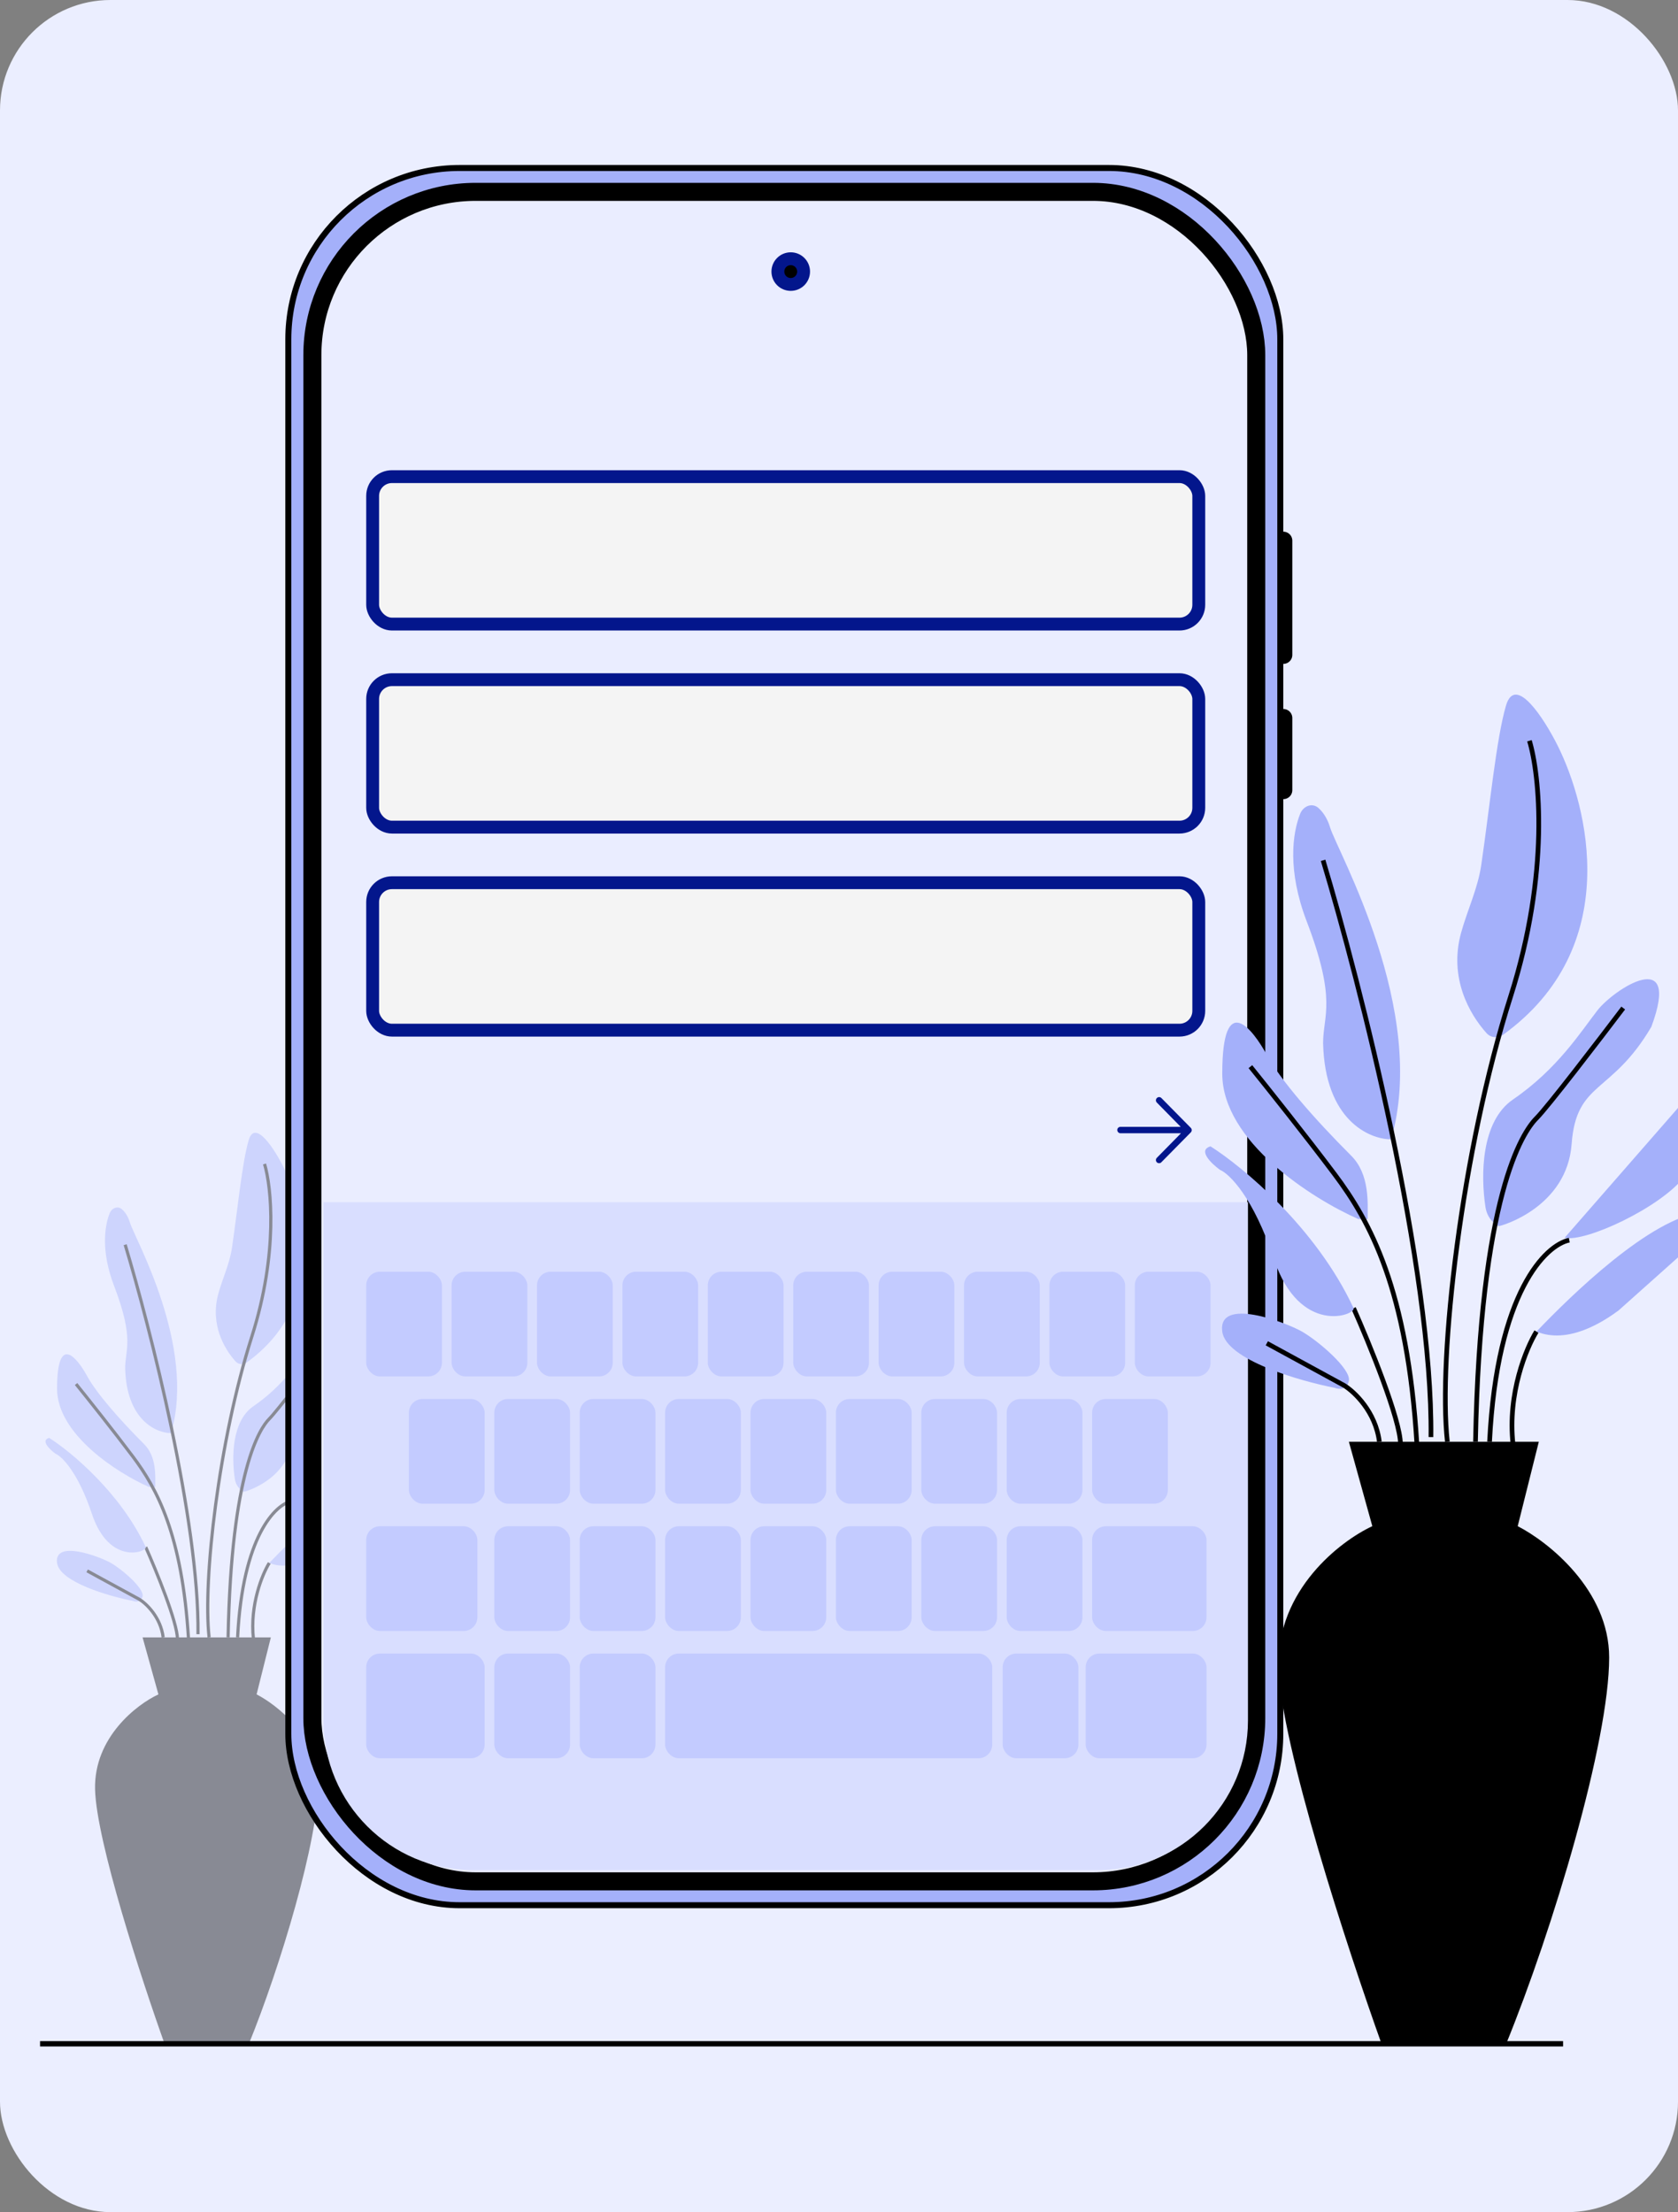 <svg width="314" height="414" viewBox="0 0 314 414" fill="none" xmlns="http://www.w3.org/2000/svg">
<rect x="0" y="0" width="314" height="414" fill="#808080" stroke="none"/>
<g clip-path="url(#clip0_66483_23723)">
<rect width="314" height="414" rx="20.666" fill="#EBEEFF"/>
<g opacity="0.42">
<path d="M69.498 262.839L53.945 280.654C56.612 281.246 66.095 276.801 69.059 272.949C71.112 270.28 70.942 265.789 70.475 263.094C70.393 262.622 69.812 262.478 69.498 262.839Z" fill="#A4B0FA"/>
<path d="M71.427 277.394C64.789 278.105 54.733 287.963 50.387 292.507C54.417 294.167 58.882 291.223 60.759 289.84L69.056 282.432C71.13 280.555 74.509 276.92 71.427 277.394Z" fill="#A4B0FA"/>
<path d="M40.867 242.077C39.282 247.786 41.91 252.384 44.088 254.799C44.628 255.398 45.53 255.454 46.183 254.981C61.431 243.94 56.913 226.141 53.054 218.424C51.375 215.065 47.72 209.356 46.535 213.386C45.31 217.55 44.49 226.169 43.406 233.552C42.974 236.489 41.662 239.217 40.867 242.077Z" fill="#A4B0FA"/>
<path d="M23.421 256.058C23.658 265.778 29.249 268.208 32.014 268.208C36.756 251.909 25.199 231.758 24.309 228.795C23.961 227.634 23.409 226.852 22.855 226.345C22.065 225.621 20.922 226.061 20.525 227.057C19.525 229.57 18.907 234.268 21.346 240.648C25.199 250.724 23.421 252.502 23.421 256.058Z" fill="#A4B0FA"/>
<path d="M10.68 259.911C10.68 268.476 22.039 275.716 27.867 278.284H29.053C29.053 276.309 29.349 272.654 26.978 270.283C22.237 265.542 18.025 260.684 16.31 257.541C14.532 254.281 10.68 249.243 10.68 259.911Z" fill="#A4B0FA"/>
<path d="M50.684 306.438H26.68L29.644 317.106C25.594 318.982 17.553 325.166 17.79 334.886C18.027 344.606 26.582 370.743 30.829 382.596H46.535C52.462 368.076 59.574 344.369 59.574 333.701C59.574 325.166 51.869 319.081 48.017 317.106L50.684 306.438Z" fill="black"/>
<path d="M14.234 259.023C16.309 261.592 21.346 267.914 24.903 272.655C29.348 278.582 34.089 287.176 35.274 306.734" stroke="black" stroke-width="0.593"/>
<path d="M49.5 217.832C50.784 222.08 52.107 234.486 47.129 250.133C40.906 269.691 37.942 295.769 39.128 306.437" stroke="black" stroke-width="0.593"/>
<path d="M54.536 280.953C51.573 281.546 45.409 287.473 44.461 306.438" stroke="black" stroke-width="0.593"/>
<path d="M27.273 289.547C29.249 293.992 33.2 303.653 33.2 306.734" stroke="black" stroke-width="0.593"/>
<path d="M50.39 292.508C49.106 294.582 46.715 300.331 47.426 306.732" stroke="black" stroke-width="0.593"/>
<path d="M23.422 232.945C28.064 248.355 37.291 284.508 37.053 305.845" stroke="black" stroke-width="0.593"/>
<path d="M27.274 289.545C22.532 279.351 13.247 271.666 9.197 269.098C7.537 269.572 9.296 271.271 10.382 272.061C11.568 272.555 14.59 275.499 17.198 283.322C20.458 293.101 27.57 290.434 27.274 289.545Z" fill="#A4B0FA"/>
<path d="M10.678 292.508C11.152 296.065 20.358 298.732 24.902 299.621C25.396 299.818 26.443 299.917 26.68 298.732C26.976 297.25 22.828 293.694 20.753 292.508C18.679 291.323 10.085 288.063 10.678 292.508Z" fill="#A4B0FA"/>
<path d="M47.424 263.172C43.364 265.95 43.333 272.79 43.945 276.789C44.066 277.577 44.448 278.308 45.065 278.813C45.317 279.019 45.541 279.174 45.646 279.174C45.943 279.174 54.24 276.803 54.833 268.802C55.425 260.801 59.87 262.579 64.908 253.985C68.76 243.613 60.167 249.244 58.092 251.911C56.018 254.578 53.055 259.319 47.424 263.172Z" fill="#A4B0FA"/>
<path d="M61.353 251.613C58.291 255.663 51.811 264.119 50.388 265.541C48.61 267.319 43.276 275.32 42.684 306.436" stroke="black" stroke-width="0.593"/>
<path d="M16.309 293.988L26.088 299.322C27.372 300.113 30.059 302.641 30.533 306.434" stroke="black" stroke-width="0.593"/>
</g>
<path d="M240.141 101.188L240.141 122.562" stroke="black" stroke-width="3.375" stroke-linecap="round"/>
<path d="M240.141 134.375L240.141 147.875" stroke="black" stroke-width="3.375" stroke-linecap="round"/>
<rect x="53.953" y="31.438" width="185.625" height="325.125" rx="32.062" fill="#A4B0FA" stroke="black" stroke-width="1.125"/>
<rect x="58.453" y="35.906" width="176.625" height="316.188" rx="30.562" fill="#EAEDFF" stroke="black" stroke-width="3.375"/>
<rect x="69.731" y="89.203" width="154.594" height="27.594" rx="3.609" fill="#F4F4F4" stroke="#03168C" stroke-width="2.406"/>
<rect x="69.731" y="127.203" width="154.594" height="27.594" rx="3.609" fill="#F4F4F4" stroke="#03168C" stroke-width="2.406"/>
<rect x="69.731" y="165.203" width="154.594" height="27.594" rx="3.609" fill="#F4F4F4" stroke="#03168C" stroke-width="2.406"/>
<circle cx="147.969" cy="50.828" r="2.406" fill="black" stroke="#03168C" stroke-width="2.406"/>
<path d="M60.527 225H233.527V322C233.527 337.464 220.991 350 205.527 350H88.527C73.063 350 60.527 337.464 60.527 322V225Z" fill="#D9DEFF"/>
<rect x="68.527" y="238" width="14.172" height="19.599" rx="2.563" fill="#C3CBFF"/>
<rect x="84.508" y="238" width="14.172" height="19.599" rx="2.563" fill="#C3CBFF"/>
<rect x="76.519" y="261.82" width="14.172" height="19.599" rx="2.563" fill="#C3CBFF"/>
<rect x="92.5" y="261.82" width="14.172" height="19.599" rx="2.563" fill="#C3CBFF"/>
<rect x="92.5" y="285.641" width="14.172" height="19.599" rx="2.563" fill="#C3CBFF"/>
<rect x="68.527" y="285.641" width="20.805" height="19.599" rx="2.563" fill="#C3CBFF"/>
<rect x="108.48" y="285.641" width="14.172" height="19.599" rx="2.563" fill="#C3CBFF"/>
<rect x="108.48" y="309.461" width="14.172" height="19.599" rx="2.563" fill="#C3CBFF"/>
<rect x="92.5" y="309.461" width="14.172" height="19.599" rx="2.563" fill="#C3CBFF"/>
<rect x="68.527" y="309.461" width="22.162" height="19.599" rx="2.563" fill="#C3CBFF"/>
<rect x="203.16" y="309.461" width="22.614" height="19.599" rx="2.563" fill="#C3CBFF"/>
<rect x="124.461" y="285.641" width="14.172" height="19.599" rx="2.563" fill="#C3CBFF"/>
<rect x="140.441" y="285.641" width="14.172" height="19.599" rx="2.563" fill="#C3CBFF"/>
<rect x="124.461" y="309.461" width="61.21" height="19.599" rx="2.563" fill="#C3CBFF"/>
<rect x="156.422" y="285.641" width="14.172" height="19.599" rx="2.563" fill="#C3CBFF"/>
<rect x="172.402" y="285.641" width="14.172" height="19.599" rx="2.563" fill="#C3CBFF"/>
<rect x="188.383" y="285.641" width="14.172" height="19.599" rx="2.563" fill="#C3CBFF"/>
<rect x="187.629" y="309.461" width="14.172" height="19.599" rx="2.563" fill="#C3CBFF"/>
<rect x="204.363" y="285.641" width="21.408" height="19.599" rx="2.563" fill="#C3CBFF"/>
<rect x="108.48" y="261.82" width="14.172" height="19.599" rx="2.563" fill="#C3CBFF"/>
<rect x="124.461" y="261.82" width="14.172" height="19.599" rx="2.563" fill="#C3CBFF"/>
<rect x="140.441" y="261.82" width="14.172" height="19.599" rx="2.563" fill="#C3CBFF"/>
<rect x="156.422" y="261.82" width="14.172" height="19.599" rx="2.563" fill="#C3CBFF"/>
<rect x="172.402" y="261.82" width="14.172" height="19.599" rx="2.563" fill="#C3CBFF"/>
<rect x="188.383" y="261.82" width="14.172" height="19.599" rx="2.563" fill="#C3CBFF"/>
<rect x="204.363" y="261.82" width="14.172" height="19.599" rx="2.563" fill="#C3CBFF"/>
<rect x="100.488" y="238" width="14.172" height="19.599" rx="2.563" fill="#C3CBFF"/>
<rect x="116.469" y="238" width="14.172" height="19.599" rx="2.563" fill="#C3CBFF"/>
<rect x="132.449" y="238" width="14.172" height="19.599" rx="2.563" fill="#C3CBFF"/>
<rect x="148.434" y="238" width="14.172" height="19.599" rx="2.563" fill="#C3CBFF"/>
<rect x="164.414" y="238" width="14.172" height="19.599" rx="2.563" fill="#C3CBFF"/>
<rect x="180.395" y="238" width="14.172" height="19.599" rx="2.563" fill="#C3CBFF"/>
<rect x="196.375" y="238" width="14.172" height="19.599" rx="2.563" fill="#C3CBFF"/>
<rect x="212.355" y="238" width="14.172" height="19.599" rx="2.563" fill="#C3CBFF"/>
<path d="M222.83 211.078L217.331 205.5C217.092 205.261 216.72 205.261 216.481 205.5C216.242 205.739 216.242 206.111 216.481 206.35L220.944 210.892H209.655C209.336 210.892 209.07 211.157 209.07 211.476C209.07 211.795 209.336 212.087 209.655 212.087H220.997L216.481 216.682C216.242 216.921 216.242 217.293 216.481 217.532C216.588 217.639 216.747 217.692 216.906 217.692C217.066 217.692 217.225 217.639 217.331 217.506L222.83 211.928C223.069 211.689 223.069 211.317 222.83 211.078Z" fill="#03168C"/>
<path d="M315.809 205.277L292.781 231.655C296.73 232.532 310.771 225.951 315.159 220.247C318.199 216.295 317.948 209.645 317.256 205.654C317.135 204.956 316.275 204.743 315.809 205.277Z" fill="#A4B0FA"/>
<path d="M318.669 226.828C308.84 227.881 293.951 242.478 287.516 249.206C293.483 251.663 300.094 247.305 302.873 245.257L315.159 234.287C318.23 231.508 323.232 226.126 318.669 226.828Z" fill="#A4B0FA"/>
<path d="M273.421 174.534C271.073 182.987 274.965 189.795 278.19 193.372C278.989 194.258 280.325 194.341 281.291 193.641C303.869 177.292 297.179 150.939 291.465 139.512C288.979 134.539 283.567 126.085 281.812 132.052C279.998 138.218 278.785 150.98 277.179 161.912C276.54 166.26 274.597 170.299 273.421 174.534Z" fill="#A4B0FA"/>
<path d="M247.587 195.237C247.938 209.629 256.217 213.227 260.312 213.227C267.332 189.094 250.22 159.257 248.903 154.87C248.388 153.151 247.57 151.993 246.75 151.242C245.58 150.169 243.888 150.821 243.3 152.296C241.819 156.018 240.903 162.973 244.516 172.421C250.22 187.339 247.587 189.972 247.587 195.237Z" fill="#A4B0FA"/>
<path d="M228.719 200.94C228.719 213.62 245.539 224.341 254.168 228.144H255.923C255.923 225.219 256.362 219.807 252.852 216.297C245.831 209.276 239.594 202.084 237.056 197.429C234.423 192.603 228.719 185.144 228.719 200.94Z" fill="#A4B0FA"/>
<path d="M287.954 269.828H252.413L256.801 285.624C250.804 288.403 238.899 297.559 239.25 311.951C239.601 326.343 252.267 365.043 258.556 382.594H281.811C290.587 361.094 301.118 325.992 301.118 310.196C301.118 297.559 289.709 288.549 284.005 285.624L287.954 269.828Z" fill="black"/>
<path d="M233.984 199.625C237.056 203.428 244.515 212.788 249.78 219.809C256.362 228.584 263.383 241.309 265.138 270.268" stroke="black" stroke-width="0.878"/>
<path d="M286.198 138.633C288.1 144.922 290.059 163.292 282.688 186.46C273.474 215.419 269.086 254.032 270.841 269.828" stroke="black" stroke-width="0.878"/>
<path d="M293.657 232.094C289.269 232.971 280.142 241.747 278.738 269.829" stroke="black" stroke-width="0.878"/>
<path d="M253.289 244.82C256.214 251.402 262.065 265.706 262.065 270.269" stroke="black" stroke-width="0.878"/>
<path d="M287.513 249.207C285.612 252.278 282.072 260.791 283.125 270.268" stroke="black" stroke-width="0.878"/>
<path d="M247.586 161.012C254.46 183.828 268.121 237.359 267.77 268.951" stroke="black" stroke-width="0.878"/>
<path d="M253.29 244.819C246.27 229.725 232.521 218.346 226.524 214.543C224.067 215.245 226.671 217.761 228.28 218.931C230.035 219.662 234.51 224.021 238.372 235.604C243.198 250.084 253.729 246.135 253.29 244.819Z" fill="#A4B0FA"/>
<path d="M228.719 249.207C229.421 254.473 243.053 258.422 249.78 259.738C250.512 260.03 252.062 260.177 252.413 258.422C252.852 256.228 246.709 250.962 243.638 249.207C240.566 247.452 227.842 242.625 228.719 249.207Z" fill="#A4B0FA"/>
<path d="M283.126 205.766C277.113 209.88 277.068 220.009 277.975 225.929C278.153 227.095 278.719 228.178 279.632 228.926C280.006 229.232 280.338 229.46 280.493 229.46C280.932 229.46 293.218 225.95 294.095 214.103C294.973 202.256 301.555 204.889 309.014 192.164C314.718 176.807 301.993 185.144 298.922 189.093C295.85 193.042 291.463 200.062 283.126 205.766Z" fill="#A4B0FA"/>
<path d="M303.749 188.656C299.214 194.653 289.62 207.173 287.514 209.279C284.881 211.912 276.983 223.759 276.105 269.83" stroke="black" stroke-width="0.878"/>
<path d="M237.055 251.398L251.534 259.296C253.436 260.467 257.414 264.211 258.116 269.827" stroke="black" stroke-width="0.878"/>
<line x1="7.496" y1="382.5" x2="292.496" y2="382.5" stroke="black"/>
</g>
<defs>
<clipPath id="clip0_66483_23723">
<rect width="314" height="414" rx="20.666" fill="white"/>
</clipPath>
</defs>
</svg>
